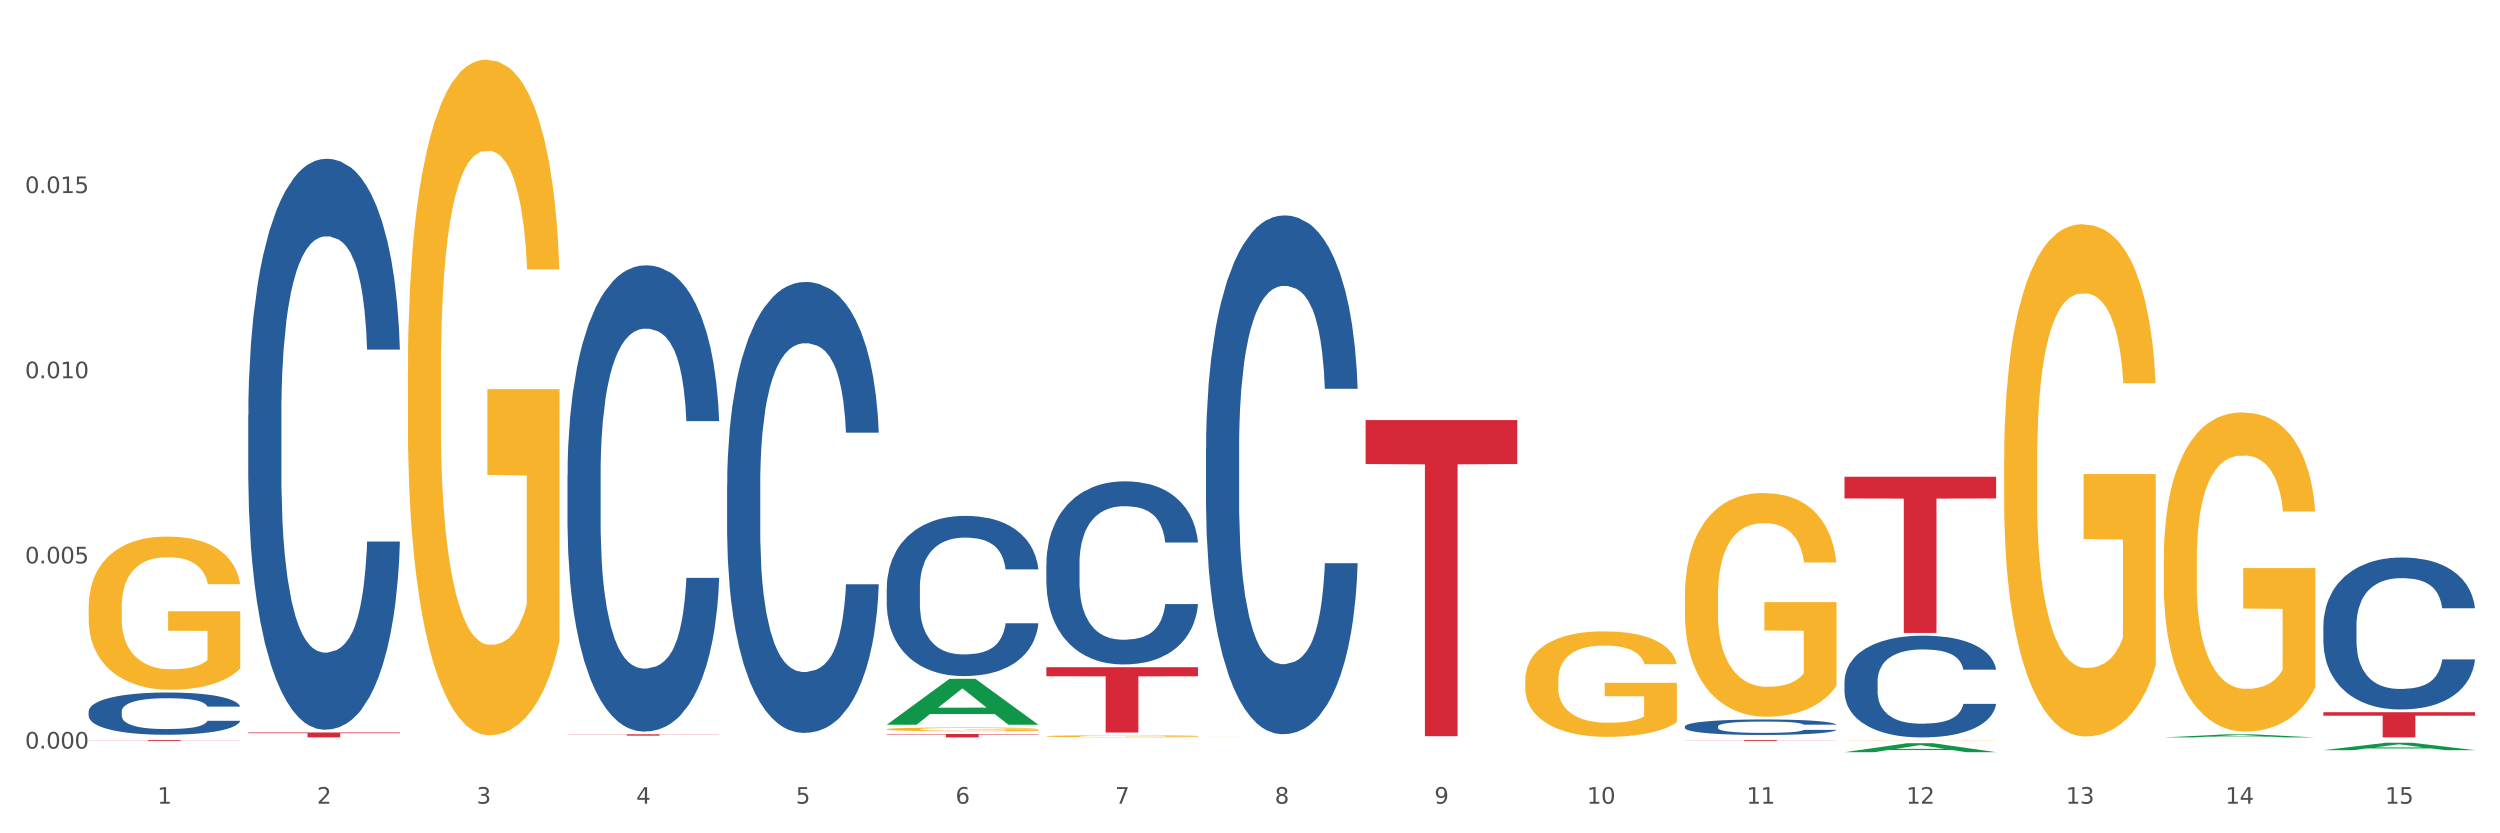 <?xml version="1.0" encoding="utf-8" standalone="no"?>
<!DOCTYPE svg PUBLIC "-//W3C//DTD SVG 1.1//EN"
  "http://www.w3.org/Graphics/SVG/1.1/DTD/svg11.dtd">
<svg xmlns:xlink="http://www.w3.org/1999/xlink" width="1080pt" height="360pt" viewBox="0 0 1080 360" xmlns="http://www.w3.org/2000/svg" version="1.1">
 <rect x="0" y="0" width="1080" height="360" fill="#333333" stroke="none"/>
 <defs>
  <style type="text/css">*{stroke-linejoin: round; stroke-linecap: butt}</style>
 </defs>
 <g id="figure_1">
  <g id="patch_1">
   <path d="M 0 360 
L 1080 360 
L 1080 0 
L 0 0 
z
" style="fill: #ffffff; stroke: #ffffff; stroke-linejoin: miter"/>
  </g>
  <g id="axes_1">
   <g id="matplotlib.axis_1">
    <g id="xtick_1">
     <g id="text_1">
      <!-- 1 -->
      <g style="fill: #4d4d4d" transform="translate(67.984 347.204) scale(0.096 -0.096)">
       <defs>
        <path id="DejaVuSans-31" d="M 794 531 
L 1825 531 
L 1825 4091 
L 703 3866 
L 703 4441 
L 1819 4666 
L 2450 4666 
L 2450 531 
L 3481 531 
L 3481 0 
L 794 0 
L 794 531 
z
" transform="scale(0.016)"/>
       </defs>
       <use xlink:href="#DejaVuSans-31"/>
      </g>
     </g>
    </g>
    <g id="xtick_2">
     <g id="text_2">
      <!-- 2 -->
      <g style="fill: #4d4d4d" transform="translate(136.942 347.204) scale(0.096 -0.096)">
       <defs>
        <path id="DejaVuSans-32" d="M 1228 531 
L 3431 531 
L 3431 0 
L 469 0 
L 469 531 
Q 828 903 1448 1529 
Q 2069 2156 2228 2338 
Q 2531 2678 2651 2914 
Q 2772 3150 2772 3378 
Q 2772 3750 2511 3984 
Q 2250 4219 1831 4219 
Q 1534 4219 1204 4116 
Q 875 4013 500 3803 
L 500 4441 
Q 881 4594 1212 4672 
Q 1544 4750 1819 4750 
Q 2544 4750 2975 4387 
Q 3406 4025 3406 3419 
Q 3406 3131 3298 2873 
Q 3191 2616 2906 2266 
Q 2828 2175 2409 1742 
Q 1991 1309 1228 531 
z
" transform="scale(0.016)"/>
       </defs>
       <use xlink:href="#DejaVuSans-32"/>
      </g>
     </g>
    </g>
    <g id="xtick_3">
     <g id="text_3">
      <!-- 3 -->
      <g style="fill: #4d4d4d" transform="translate(205.899 347.204) scale(0.096 -0.096)">
       <defs>
        <path id="DejaVuSans-33" d="M 2597 2516 
Q 3050 2419 3304 2112 
Q 3559 1806 3559 1356 
Q 3559 666 3084 287 
Q 2609 -91 1734 -91 
Q 1441 -91 1130 -33 
Q 819 25 488 141 
L 488 750 
Q 750 597 1062 519 
Q 1375 441 1716 441 
Q 2309 441 2620 675 
Q 2931 909 2931 1356 
Q 2931 1769 2642 2001 
Q 2353 2234 1838 2234 
L 1294 2234 
L 1294 2753 
L 1863 2753 
Q 2328 2753 2575 2939 
Q 2822 3125 2822 3475 
Q 2822 3834 2567 4026 
Q 2313 4219 1838 4219 
Q 1578 4219 1281 4162 
Q 984 4106 628 3988 
L 628 4550 
Q 988 4650 1302 4700 
Q 1616 4750 1894 4750 
Q 2613 4750 3031 4423 
Q 3450 4097 3450 3541 
Q 3450 3153 3228 2886 
Q 3006 2619 2597 2516 
z
" transform="scale(0.016)"/>
       </defs>
       <use xlink:href="#DejaVuSans-33"/>
      </g>
     </g>
    </g>
    <g id="xtick_4">
     <g id="text_4">
      <!-- 4 -->
      <g style="fill: #4d4d4d" transform="translate(274.857 347.204) scale(0.096 -0.096)">
       <defs>
        <path id="DejaVuSans-34" d="M 2419 4116 
L 825 1625 
L 2419 1625 
L 2419 4116 
z
M 2253 4666 
L 3047 4666 
L 3047 1625 
L 3713 1625 
L 3713 1100 
L 3047 1100 
L 3047 0 
L 2419 0 
L 2419 1100 
L 313 1100 
L 313 1709 
L 2253 4666 
z
" transform="scale(0.016)"/>
       </defs>
       <use xlink:href="#DejaVuSans-34"/>
      </g>
     </g>
    </g>
    <g id="xtick_5">
     <g id="text_5">
      <!-- 5 -->
      <g style="fill: #4d4d4d" transform="translate(343.815 347.204) scale(0.096 -0.096)">
       <defs>
        <path id="DejaVuSans-35" d="M 691 4666 
L 3169 4666 
L 3169 4134 
L 1269 4134 
L 1269 2991 
Q 1406 3038 1543 3061 
Q 1681 3084 1819 3084 
Q 2600 3084 3056 2656 
Q 3513 2228 3513 1497 
Q 3513 744 3044 326 
Q 2575 -91 1722 -91 
Q 1428 -91 1123 -41 
Q 819 9 494 109 
L 494 744 
Q 775 591 1075 516 
Q 1375 441 1709 441 
Q 2250 441 2565 725 
Q 2881 1009 2881 1497 
Q 2881 1984 2565 2268 
Q 2250 2553 1709 2553 
Q 1456 2553 1204 2497 
Q 953 2441 691 2322 
L 691 4666 
z
" transform="scale(0.016)"/>
       </defs>
       <use xlink:href="#DejaVuSans-35"/>
      </g>
     </g>
    </g>
    <g id="xtick_6">
     <g id="text_6">
      <!-- 6 -->
      <g style="fill: #4d4d4d" transform="translate(412.772 347.204) scale(0.096 -0.096)">
       <defs>
        <path id="DejaVuSans-36" d="M 2113 2584 
Q 1688 2584 1439 2293 
Q 1191 2003 1191 1497 
Q 1191 994 1439 701 
Q 1688 409 2113 409 
Q 2538 409 2786 701 
Q 3034 994 3034 1497 
Q 3034 2003 2786 2293 
Q 2538 2584 2113 2584 
z
M 3366 4563 
L 3366 3988 
Q 3128 4100 2886 4159 
Q 2644 4219 2406 4219 
Q 1781 4219 1451 3797 
Q 1122 3375 1075 2522 
Q 1259 2794 1537 2939 
Q 1816 3084 2150 3084 
Q 2853 3084 3261 2657 
Q 3669 2231 3669 1497 
Q 3669 778 3244 343 
Q 2819 -91 2113 -91 
Q 1303 -91 875 529 
Q 447 1150 447 2328 
Q 447 3434 972 4092 
Q 1497 4750 2381 4750 
Q 2619 4750 2861 4703 
Q 3103 4656 3366 4563 
z
" transform="scale(0.016)"/>
       </defs>
       <use xlink:href="#DejaVuSans-36"/>
      </g>
     </g>
    </g>
    <g id="xtick_7">
     <g id="text_7">
      <!-- 7 -->
      <g style="fill: #4d4d4d" transform="translate(481.73 347.204) scale(0.096 -0.096)">
       <defs>
        <path id="DejaVuSans-37" d="M 525 4666 
L 3525 4666 
L 3525 4397 
L 1831 0 
L 1172 0 
L 2766 4134 
L 525 4134 
L 525 4666 
z
" transform="scale(0.016)"/>
       </defs>
       <use xlink:href="#DejaVuSans-37"/>
      </g>
     </g>
    </g>
    <g id="xtick_8">
     <g id="text_8">
      <!-- 8 -->
      <g style="fill: #4d4d4d" transform="translate(550.688 347.204) scale(0.096 -0.096)">
       <defs>
        <path id="DejaVuSans-38" d="M 2034 2216 
Q 1584 2216 1326 1975 
Q 1069 1734 1069 1313 
Q 1069 891 1326 650 
Q 1584 409 2034 409 
Q 2484 409 2743 651 
Q 3003 894 3003 1313 
Q 3003 1734 2745 1975 
Q 2488 2216 2034 2216 
z
M 1403 2484 
Q 997 2584 770 2862 
Q 544 3141 544 3541 
Q 544 4100 942 4425 
Q 1341 4750 2034 4750 
Q 2731 4750 3128 4425 
Q 3525 4100 3525 3541 
Q 3525 3141 3298 2862 
Q 3072 2584 2669 2484 
Q 3125 2378 3379 2068 
Q 3634 1759 3634 1313 
Q 3634 634 3220 271 
Q 2806 -91 2034 -91 
Q 1263 -91 848 271 
Q 434 634 434 1313 
Q 434 1759 690 2068 
Q 947 2378 1403 2484 
z
M 1172 3481 
Q 1172 3119 1398 2916 
Q 1625 2713 2034 2713 
Q 2441 2713 2670 2916 
Q 2900 3119 2900 3481 
Q 2900 3844 2670 4047 
Q 2441 4250 2034 4250 
Q 1625 4250 1398 4047 
Q 1172 3844 1172 3481 
z
" transform="scale(0.016)"/>
       </defs>
       <use xlink:href="#DejaVuSans-38"/>
      </g>
     </g>
    </g>
    <g id="xtick_9">
     <g id="text_9">
      <!-- 9 -->
      <g style="fill: #4d4d4d" transform="translate(619.645 347.204) scale(0.096 -0.096)">
       <defs>
        <path id="DejaVuSans-39" d="M 703 97 
L 703 672 
Q 941 559 1184 500 
Q 1428 441 1663 441 
Q 2288 441 2617 861 
Q 2947 1281 2994 2138 
Q 2813 1869 2534 1725 
Q 2256 1581 1919 1581 
Q 1219 1581 811 2004 
Q 403 2428 403 3163 
Q 403 3881 828 4315 
Q 1253 4750 1959 4750 
Q 2769 4750 3195 4129 
Q 3622 3509 3622 2328 
Q 3622 1225 3098 567 
Q 2575 -91 1691 -91 
Q 1453 -91 1209 -44 
Q 966 3 703 97 
z
M 1959 2075 
Q 2384 2075 2632 2365 
Q 2881 2656 2881 3163 
Q 2881 3666 2632 3958 
Q 2384 4250 1959 4250 
Q 1534 4250 1286 3958 
Q 1038 3666 1038 3163 
Q 1038 2656 1286 2365 
Q 1534 2075 1959 2075 
z
" transform="scale(0.016)"/>
       </defs>
       <use xlink:href="#DejaVuSans-39"/>
      </g>
     </g>
    </g>
    <g id="xtick_10">
     <g id="text_10">
      <!-- 10 -->
      <g style="fill: #4d4d4d" transform="translate(685.549 347.204) scale(0.096 -0.096)">
       <defs>
        <path id="DejaVuSans-30" d="M 2034 4250 
Q 1547 4250 1301 3770 
Q 1056 3291 1056 2328 
Q 1056 1369 1301 889 
Q 1547 409 2034 409 
Q 2525 409 2770 889 
Q 3016 1369 3016 2328 
Q 3016 3291 2770 3770 
Q 2525 4250 2034 4250 
z
M 2034 4750 
Q 2819 4750 3233 4129 
Q 3647 3509 3647 2328 
Q 3647 1150 3233 529 
Q 2819 -91 2034 -91 
Q 1250 -91 836 529 
Q 422 1150 422 2328 
Q 422 3509 836 4129 
Q 1250 4750 2034 4750 
z
" transform="scale(0.016)"/>
       </defs>
       <use xlink:href="#DejaVuSans-31"/>
       <use xlink:href="#DejaVuSans-30" transform="translate(63.623 0)"/>
      </g>
     </g>
    </g>
    <g id="xtick_11">
     <g id="text_11">
      <!-- 11 -->
      <g style="fill: #4d4d4d" transform="translate(754.506 347.204) scale(0.096 -0.096)">
       <use xlink:href="#DejaVuSans-31"/>
       <use xlink:href="#DejaVuSans-31" transform="translate(63.623 0)"/>
      </g>
     </g>
    </g>
    <g id="xtick_12">
     <g id="text_12">
      <!-- 12 -->
      <g style="fill: #4d4d4d" transform="translate(823.464 347.204) scale(0.096 -0.096)">
       <use xlink:href="#DejaVuSans-31"/>
       <use xlink:href="#DejaVuSans-32" transform="translate(63.623 0)"/>
      </g>
     </g>
    </g>
    <g id="xtick_13">
     <g id="text_13">
      <!-- 13 -->
      <g style="fill: #4d4d4d" transform="translate(892.422 347.204) scale(0.096 -0.096)">
       <use xlink:href="#DejaVuSans-31"/>
       <use xlink:href="#DejaVuSans-33" transform="translate(63.623 0)"/>
      </g>
     </g>
    </g>
    <g id="xtick_14">
     <g id="text_14">
      <!-- 14 -->
      <g style="fill: #4d4d4d" transform="translate(961.379 347.204) scale(0.096 -0.096)">
       <use xlink:href="#DejaVuSans-31"/>
       <use xlink:href="#DejaVuSans-34" transform="translate(63.623 0)"/>
      </g>
     </g>
    </g>
    <g id="xtick_15">
     <g id="text_15">
      <!-- 15 -->
      <g style="fill: #4d4d4d" transform="translate(1030.337 347.204) scale(0.096 -0.096)">
       <use xlink:href="#DejaVuSans-31"/>
       <use xlink:href="#DejaVuSans-35" transform="translate(63.623 0)"/>
      </g>
     </g>
    </g>
    <g id="xtick_16"/>
    <g id="xtick_17"/>
    <g id="xtick_18"/>
    <g id="xtick_19"/>
    <g id="xtick_20"/>
    <g id="xtick_21"/>
    <g id="xtick_22"/>
    <g id="xtick_23"/>
    <g id="xtick_24"/>
    <g id="xtick_25"/>
    <g id="xtick_26"/>
    <g id="xtick_27"/>
    <g id="xtick_28"/>
    <g id="xtick_29"/>
   </g>
   <g id="matplotlib.axis_2">
    <g id="ytick_1">
     <g id="text_16">
      <!-- 0.000 -->
      <g style="fill: #4d4d4d" transform="translate(10.8 323.391) scale(0.096 -0.096)">
       <defs>
        <path id="DejaVuSans-2e" d="M 684 794 
L 1344 794 
L 1344 0 
L 684 0 
L 684 794 
z
" transform="scale(0.016)"/>
       </defs>
       <use xlink:href="#DejaVuSans-30"/>
       <use xlink:href="#DejaVuSans-2e" transform="translate(63.623 0)"/>
       <use xlink:href="#DejaVuSans-30" transform="translate(95.41 0)"/>
       <use xlink:href="#DejaVuSans-30" transform="translate(159.033 0)"/>
       <use xlink:href="#DejaVuSans-30" transform="translate(222.656 0)"/>
      </g>
     </g>
    </g>
    <g id="ytick_2">
     <g id="text_17">
      <!-- 0.005 -->
      <g style="fill: #4d4d4d" transform="translate(10.8 243.397) scale(0.096 -0.096)">
       <use xlink:href="#DejaVuSans-30"/>
       <use xlink:href="#DejaVuSans-2e" transform="translate(63.623 0)"/>
       <use xlink:href="#DejaVuSans-30" transform="translate(95.41 0)"/>
       <use xlink:href="#DejaVuSans-30" transform="translate(159.033 0)"/>
       <use xlink:href="#DejaVuSans-35" transform="translate(222.656 0)"/>
      </g>
     </g>
    </g>
    <g id="ytick_3">
     <g id="text_18">
      <!-- 0.010 -->
      <g style="fill: #4d4d4d" transform="translate(10.8 163.404) scale(0.096 -0.096)">
       <use xlink:href="#DejaVuSans-30"/>
       <use xlink:href="#DejaVuSans-2e" transform="translate(63.623 0)"/>
       <use xlink:href="#DejaVuSans-30" transform="translate(95.41 0)"/>
       <use xlink:href="#DejaVuSans-31" transform="translate(159.033 0)"/>
       <use xlink:href="#DejaVuSans-30" transform="translate(222.656 0)"/>
      </g>
     </g>
    </g>
    <g id="ytick_4">
     <g id="text_19">
      <!-- 0.015 -->
      <g style="fill: #4d4d4d" transform="translate(10.8 83.41) scale(0.096 -0.096)">
       <use xlink:href="#DejaVuSans-30"/>
       <use xlink:href="#DejaVuSans-2e" transform="translate(63.623 0)"/>
       <use xlink:href="#DejaVuSans-30" transform="translate(95.41 0)"/>
       <use xlink:href="#DejaVuSans-31" transform="translate(159.033 0)"/>
       <use xlink:href="#DejaVuSans-35" transform="translate(222.656 0)"/>
      </g>
     </g>
    </g>
    <g id="ytick_5"/>
    <g id="ytick_6"/>
    <g id="ytick_7"/>
    <g id="ytick_8"/>
   </g>
   <g id="PolyCollection_1">
    <path d="M 383.071 313.052 
L 383.139 313.033 
L 410.153 293.261 
L 421.364 293.243 
L 448.581 313.089 
L 435.614 313.089 
L 429.739 308.468 
L 401.846 308.468 
L 401.644 308.542 
L 395.971 313.089 
L 383.071 313.089 
L 383.071 313.052 
L 405.358 305.71 
L 426.227 305.691 
L 415.894 297.473 
L 415.759 297.436 
L 415.624 297.492 
L 405.291 305.691 
L 405.358 305.71 
L 383.071 313.052 
z
" clip-path="url(#pcb0897b78e)" style="fill: #109648"/>
    <path d="M 452.029 318.048 
L 452.106 318.047 
L 452.106 318.017 
L 452.261 317.991 
L 453.034 317.928 
L 454.195 317.876 
L 455.045 317.849 
L 455.896 317.826 
L 456.902 317.803 
L 458.139 317.78 
L 460.382 317.746 
L 461.774 317.728 
L 463.476 317.71 
L 466.569 317.683 
L 468.812 317.668 
L 471.133 317.655 
L 474.923 317.64 
L 477.398 317.633 
L 480.027 317.628 
L 483.198 317.625 
L 485.596 317.624 
L 490.855 317.627 
L 495.341 317.634 
L 497.507 317.64 
L 500.291 317.65 
L 501.761 317.657 
L 504.158 317.67 
L 506.633 317.688 
L 508.335 317.703 
L 510.887 317.731 
L 512.821 317.76 
L 514.6 317.795 
L 515.528 317.819 
L 516.224 317.842 
L 516.843 317.868 
L 517.461 317.909 
L 503.54 317.909 
L 502.998 317.88 
L 502.147 317.852 
L 500.91 317.825 
L 499.827 317.808 
L 497.971 317.788 
L 496.269 317.774 
L 494.49 317.764 
L 492.325 317.756 
L 490.623 317.752 
L 488.226 317.748 
L 483.508 317.749 
L 480.337 317.756 
L 478.171 317.764 
L 476.779 317.772 
L 475.541 317.78 
L 474.149 317.792 
L 472.525 317.809 
L 471.365 317.825 
L 470.205 317.845 
L 469.277 317.865 
L 468.426 317.889 
L 467.73 317.914 
L 467.188 317.94 
L 466.724 317.972 
L 466.337 318.025 
L 466.337 318.139 
L 466.492 318.165 
L 466.879 318.2 
L 467.343 318.226 
L 468.116 318.257 
L 468.812 318.277 
L 470.127 318.308 
L 471.597 318.333 
L 472.757 318.349 
L 473.917 318.362 
L 475.928 318.381 
L 478.171 318.396 
L 480.105 318.405 
L 482.734 318.413 
L 484.513 318.417 
L 486.06 318.418 
L 489.85 318.418 
L 492.557 318.416 
L 495.573 318.41 
L 497.894 318.402 
L 499.827 318.393 
L 501.993 318.378 
L 503.385 318.364 
L 503.385 318.189 
L 486.369 318.188 
L 486.369 318.071 
L 517.539 318.071 
L 517.539 318.413 
L 516.224 318.431 
L 514.754 318.447 
L 513.208 318.461 
L 510.887 318.478 
L 508.103 318.495 
L 505.628 318.507 
L 502.998 318.517 
L 499.904 318.526 
L 495.883 318.535 
L 493.408 318.538 
L 490.314 318.54 
L 486.679 318.541 
L 483.508 318.54 
L 480.414 318.535 
L 477.166 318.528 
L 473.994 318.517 
L 471.597 318.506 
L 469.199 318.493 
L 466.647 318.475 
L 464.636 318.458 
L 463.089 318.443 
L 461.387 318.424 
L 459.531 318.399 
L 458.139 318.376 
L 456.902 318.353 
L 455.587 318.323 
L 454.659 318.297 
L 453.731 318.264 
L 453.189 318.24 
L 452.57 318.202 
L 452.106 318.149 
L 452.029 318.048 
z
" clip-path="url(#pcb0897b78e)" style="fill: #f7b32b"/>
    <path d="M 383.071 315.03 
L 383.149 315.028 
L 383.149 314.974 
L 383.303 314.927 
L 384.077 314.814 
L 385.237 314.72 
L 386.088 314.67 
L 386.938 314.629 
L 387.944 314.589 
L 389.181 314.546 
L 391.424 314.484 
L 392.817 314.453 
L 394.518 314.419 
L 397.612 314.371 
L 399.855 314.344 
L 402.175 314.321 
L 405.965 314.294 
L 408.44 314.282 
L 411.07 314.273 
L 414.241 314.267 
L 416.638 314.265 
L 421.898 314.27 
L 426.384 314.283 
L 428.549 314.294 
L 431.334 314.312 
L 432.803 314.324 
L 435.201 314.348 
L 437.676 314.38 
L 439.377 314.407 
L 441.93 314.459 
L 443.863 314.51 
L 445.642 314.573 
L 446.57 314.617 
L 447.266 314.658 
L 447.885 314.705 
L 448.504 314.779 
L 434.582 314.779 
L 434.041 314.726 
L 433.19 314.676 
L 431.952 314.628 
L 430.869 314.598 
L 429.013 314.56 
L 427.312 314.536 
L 425.533 314.518 
L 423.367 314.502 
L 421.666 314.495 
L 419.268 314.489 
L 414.55 314.49 
L 411.379 314.502 
L 409.213 314.518 
L 407.821 314.531 
L 406.584 314.546 
L 405.191 314.567 
L 403.567 314.599 
L 402.407 314.628 
L 401.247 314.664 
L 400.319 314.7 
L 399.468 314.743 
L 398.772 314.788 
L 398.231 314.835 
L 397.767 314.892 
L 397.38 314.987 
L 397.38 315.194 
L 397.534 315.241 
L 397.921 315.303 
L 398.385 315.35 
L 399.159 315.406 
L 399.855 315.444 
L 401.17 315.498 
L 402.639 315.543 
L 403.799 315.572 
L 404.959 315.596 
L 406.97 315.63 
L 409.213 315.657 
L 411.147 315.673 
L 413.777 315.688 
L 415.555 315.694 
L 417.102 315.697 
L 420.892 315.697 
L 423.599 315.693 
L 426.616 315.682 
L 428.936 315.669 
L 430.869 315.652 
L 433.035 315.625 
L 434.427 315.599 
L 434.427 315.284 
L 417.412 315.282 
L 417.412 315.072 
L 448.581 315.072 
L 448.581 315.688 
L 447.266 315.72 
L 445.797 315.749 
L 444.25 315.775 
L 441.93 315.806 
L 439.145 315.836 
L 436.67 315.858 
L 434.041 315.876 
L 430.947 315.892 
L 426.925 315.907 
L 424.45 315.914 
L 421.356 315.918 
L 417.721 315.92 
L 414.55 315.917 
L 411.456 315.909 
L 408.208 315.895 
L 405.037 315.876 
L 402.639 315.856 
L 400.242 315.832 
L 397.689 315.8 
L 395.678 315.77 
L 394.131 315.743 
L 392.43 315.708 
L 390.574 315.663 
L 389.181 315.622 
L 387.944 315.58 
L 386.629 315.525 
L 385.701 315.478 
L 384.773 315.42 
L 384.231 315.376 
L 383.613 315.308 
L 383.149 315.213 
L 383.071 315.03 
z
" clip-path="url(#pcb0897b78e)" style="fill: #f7b32b"/>
    <path d="M 176.198 160.64 
L 176.276 160.374 
L 176.276 150.777 
L 176.43 142.514 
L 177.204 122.522 
L 178.364 105.995 
L 179.215 97.198 
L 180.065 90.001 
L 181.071 82.804 
L 182.308 75.34 
L 184.551 64.411 
L 185.944 58.813 
L 187.645 52.949 
L 190.739 44.419 
L 192.982 39.621 
L 195.302 35.622 
L 199.092 30.824 
L 201.567 28.692 
L 204.197 27.092 
L 207.368 26.026 
L 209.765 25.759 
L 215.025 26.559 
L 219.511 28.958 
L 221.676 30.824 
L 224.461 34.023 
L 225.93 36.155 
L 228.328 40.42 
L 230.803 46.018 
L 232.504 50.816 
L 235.057 59.88 
L 236.99 68.943 
L 238.769 80.138 
L 239.697 87.869 
L 240.393 95.066 
L 241.012 103.329 
L 241.631 116.391 
L 227.709 116.391 
L 227.168 107.061 
L 226.317 98.265 
L 225.079 89.735 
L 223.996 84.403 
L 222.14 77.739 
L 220.439 73.474 
L 218.66 70.276 
L 216.494 67.61 
L 214.793 66.277 
L 212.395 65.211 
L 207.677 65.477 
L 204.506 67.61 
L 202.34 70.276 
L 200.948 72.675 
L 199.711 75.34 
L 198.319 79.072 
L 196.694 84.67 
L 195.534 89.735 
L 194.374 96.132 
L 193.446 102.53 
L 192.595 109.993 
L 191.899 117.99 
L 191.358 126.254 
L 190.894 136.383 
L 190.507 153.177 
L 190.507 189.696 
L 190.662 197.959 
L 191.048 208.888 
L 191.512 217.152 
L 192.286 227.014 
L 192.982 233.679 
L 194.297 243.275 
L 195.766 251.272 
L 196.926 256.336 
L 198.086 260.601 
L 200.097 266.466 
L 202.34 271.264 
L 204.274 274.196 
L 206.904 276.862 
L 208.683 277.928 
L 210.229 278.461 
L 214.019 278.461 
L 216.726 277.661 
L 219.743 275.795 
L 222.063 273.396 
L 223.996 270.464 
L 226.162 265.666 
L 227.554 261.135 
L 227.554 205.423 
L 210.539 205.156 
L 210.539 168.104 
L 241.708 168.104 
L 241.708 276.862 
L 240.393 282.46 
L 238.924 287.524 
L 237.377 292.056 
L 235.057 297.654 
L 232.272 302.985 
L 229.797 306.717 
L 227.168 309.916 
L 224.074 312.848 
L 220.052 315.513 
L 217.577 316.58 
L 214.483 317.379 
L 210.848 317.646 
L 207.677 317.113 
L 204.583 315.78 
L 201.335 313.381 
L 198.164 309.916 
L 195.766 306.45 
L 193.369 302.185 
L 190.816 296.587 
L 188.805 291.256 
L 187.258 286.458 
L 185.557 280.327 
L 183.701 272.33 
L 182.308 265.133 
L 181.071 257.669 
L 179.756 248.073 
L 178.828 239.81 
L 177.9 229.414 
L 177.358 221.683 
L 176.74 209.688 
L 176.276 192.894 
L 176.198 160.64 
z
" clip-path="url(#pcb0897b78e)" style="fill: #f7b32b"/>
    <path d="M 452.029 243.479 
L 452.106 243.407 
L 452.106 241.384 
L 452.339 238.638 
L 453.19 233.58 
L 454.275 229.751 
L 456.133 225.271 
L 457.14 223.393 
L 458.456 221.297 
L 461.166 217.902 
L 464.264 215.011 
L 466.432 213.422 
L 468.058 212.41 
L 471.697 210.604 
L 473.788 209.809 
L 475.956 209.159 
L 477.815 208.725 
L 480.912 208.22 
L 483.39 208.003 
L 486.255 207.931 
L 488.656 208.003 
L 491.83 208.292 
L 496.476 209.159 
L 498.257 209.665 
L 500.658 210.532 
L 503.136 211.688 
L 505.149 212.844 
L 507.472 214.506 
L 509.873 216.673 
L 512.196 219.419 
L 513.822 221.948 
L 515.138 224.621 
L 516.3 227.872 
L 517.152 231.413 
L 517.539 234.375 
L 503.368 234.375 
L 502.981 231.702 
L 502.207 228.812 
L 501.432 226.861 
L 500.581 225.271 
L 499.264 223.465 
L 498.103 222.309 
L 496.167 220.936 
L 494.386 220.069 
L 492.914 219.563 
L 491.133 219.13 
L 487.339 218.696 
L 484.629 218.696 
L 482.925 218.841 
L 480.835 219.202 
L 479.054 219.708 
L 476.963 220.575 
L 475.337 221.514 
L 473.711 222.743 
L 472.781 223.61 
L 471.388 225.199 
L 470.458 226.5 
L 469.219 228.739 
L 468.523 230.329 
L 467.284 234.447 
L 466.742 237.482 
L 466.509 239.577 
L 466.354 241.89 
L 466.354 253.161 
L 466.819 258.219 
L 467.206 260.386 
L 467.826 262.843 
L 468.987 266.022 
L 470.691 269.129 
L 472.472 271.369 
L 473.943 272.741 
L 475.337 273.753 
L 476.731 274.548 
L 478.434 275.27 
L 479.828 275.704 
L 481.919 276.137 
L 484.397 276.354 
L 486.333 276.354 
L 490.282 275.993 
L 492.063 275.632 
L 493.766 275.126 
L 495.625 274.331 
L 497.096 273.464 
L 497.948 272.814 
L 499.342 271.441 
L 500.426 269.996 
L 501.355 268.334 
L 501.974 266.889 
L 502.671 264.721 
L 503.213 262.265 
L 503.368 260.964 
L 517.539 260.964 
L 517.229 263.565 
L 516.687 266.094 
L 515.603 269.49 
L 514.751 271.441 
L 513.435 273.825 
L 512.041 275.848 
L 510.105 278.088 
L 508.324 279.75 
L 506.466 281.195 
L 504.452 282.496 
L 500.813 284.302 
L 499.496 284.808 
L 496.709 285.675 
L 494.541 286.181 
L 491.366 286.686 
L 488.114 286.975 
L 484.706 287.048 
L 481.686 286.903 
L 478.357 286.47 
L 476.266 286.036 
L 473.943 285.386 
L 471.233 284.374 
L 468.677 283.146 
L 466.277 281.701 
L 464.031 280.039 
L 461.941 278.16 
L 459.23 275.054 
L 457.217 272.019 
L 455.746 269.201 
L 454.739 266.817 
L 453.733 263.782 
L 453.19 261.687 
L 452.339 256.629 
L 452.029 251.933 
L 452.029 243.479 
z
" clip-path="url(#pcb0897b78e)" style="fill: #255c99"/>
    <path d="M 520.987 193.76 
L 521.064 193.555 
L 521.064 187.824 
L 521.296 180.046 
L 522.148 165.717 
L 523.232 154.869 
L 525.091 142.178 
L 526.097 136.856 
L 527.414 130.92 
L 530.124 121.299 
L 533.221 113.111 
L 535.389 108.608 
L 537.016 105.742 
L 540.655 100.625 
L 542.746 98.373 
L 544.914 96.531 
L 546.772 95.303 
L 549.87 93.87 
L 552.348 93.256 
L 555.213 93.051 
L 557.613 93.256 
L 560.788 94.075 
L 565.434 96.531 
L 567.215 97.964 
L 569.616 100.42 
L 572.094 103.695 
L 574.107 106.97 
L 576.43 111.678 
L 578.83 117.819 
L 581.153 125.598 
L 582.78 132.762 
L 584.096 140.335 
L 585.257 149.547 
L 586.109 159.576 
L 586.496 167.969 
L 572.326 167.969 
L 571.939 160.395 
L 571.164 152.208 
L 570.39 146.681 
L 569.538 142.178 
L 568.222 137.06 
L 567.06 133.785 
L 565.124 129.896 
L 563.343 127.44 
L 561.872 126.007 
L 560.091 124.779 
L 556.297 123.551 
L 553.587 123.551 
L 551.883 123.96 
L 549.792 124.983 
L 548.011 126.416 
L 545.921 128.873 
L 544.294 131.534 
L 542.668 135.013 
L 541.739 137.47 
L 540.345 141.973 
L 539.416 145.657 
L 538.177 152.003 
L 537.48 156.506 
L 536.241 168.174 
L 535.699 176.771 
L 535.467 182.707 
L 535.312 189.257 
L 535.312 221.189 
L 535.777 235.517 
L 536.164 241.658 
L 536.783 248.618 
L 537.945 257.624 
L 539.648 266.426 
L 541.429 272.772 
L 542.901 276.661 
L 544.294 279.526 
L 545.688 281.778 
L 547.392 283.825 
L 548.786 285.053 
L 550.876 286.281 
L 553.354 286.895 
L 555.29 286.895 
L 559.239 285.872 
L 561.02 284.848 
L 562.724 283.416 
L 564.582 281.164 
L 566.054 278.708 
L 566.905 276.865 
L 568.299 272.976 
L 569.383 268.882 
L 570.313 264.174 
L 570.932 260.081 
L 571.629 253.94 
L 572.171 246.98 
L 572.326 243.296 
L 586.496 243.296 
L 586.187 250.665 
L 585.645 257.829 
L 584.561 267.45 
L 583.709 272.976 
L 582.392 279.731 
L 580.999 285.462 
L 579.063 291.808 
L 577.282 296.516 
L 575.423 300.61 
L 573.41 304.294 
L 569.77 309.412 
L 568.454 310.844 
L 565.666 313.301 
L 563.498 314.734 
L 560.323 316.166 
L 557.071 316.985 
L 553.664 317.19 
L 550.644 316.78 
L 547.314 315.552 
L 545.224 314.324 
L 542.901 312.482 
L 540.19 309.616 
L 537.635 306.136 
L 535.235 302.043 
L 532.989 297.335 
L 530.898 292.013 
L 528.188 283.211 
L 526.175 274.614 
L 524.703 266.631 
L 523.697 259.876 
L 522.69 251.279 
L 522.148 245.343 
L 521.296 231.014 
L 520.987 217.709 
L 520.987 193.76 
z
" clip-path="url(#pcb0897b78e)" style="fill: #255c99"/>
    <path d="M 727.86 313.818 
L 727.937 313.812 
L 727.937 313.641 
L 728.169 313.409 
L 729.021 312.981 
L 730.105 312.657 
L 731.964 312.278 
L 732.97 312.119 
L 734.287 311.941 
L 736.997 311.654 
L 740.094 311.409 
L 742.262 311.275 
L 743.889 311.189 
L 747.528 311.036 
L 749.619 310.969 
L 751.787 310.914 
L 753.645 310.877 
L 756.743 310.835 
L 759.221 310.816 
L 762.086 310.81 
L 764.486 310.816 
L 767.661 310.841 
L 772.307 310.914 
L 774.088 310.957 
L 776.489 311.03 
L 778.967 311.128 
L 780.98 311.226 
L 783.303 311.367 
L 785.703 311.55 
L 788.026 311.782 
L 789.652 311.996 
L 790.969 312.222 
L 792.13 312.498 
L 792.982 312.797 
L 793.369 313.048 
L 779.199 313.048 
L 778.812 312.822 
L 778.037 312.577 
L 777.263 312.412 
L 776.411 312.278 
L 775.095 312.125 
L 773.933 312.027 
L 771.997 311.911 
L 770.216 311.837 
L 768.745 311.795 
L 766.964 311.758 
L 763.17 311.721 
L 760.46 311.721 
L 758.756 311.733 
L 756.665 311.764 
L 754.884 311.807 
L 752.794 311.88 
L 751.167 311.96 
L 749.541 312.064 
L 748.612 312.137 
L 747.218 312.271 
L 746.289 312.381 
L 745.05 312.571 
L 744.353 312.705 
L 743.114 313.054 
L 742.572 313.311 
L 742.34 313.488 
L 742.185 313.684 
L 742.185 314.637 
L 742.65 315.065 
L 743.037 315.249 
L 743.656 315.457 
L 744.818 315.726 
L 746.521 315.989 
L 748.302 316.178 
L 749.774 316.294 
L 751.167 316.38 
L 752.561 316.447 
L 754.265 316.508 
L 755.659 316.545 
L 757.749 316.582 
L 760.227 316.6 
L 762.163 316.6 
L 766.112 316.569 
L 767.893 316.539 
L 769.597 316.496 
L 771.455 316.429 
L 772.927 316.355 
L 773.778 316.3 
L 775.172 316.184 
L 776.256 316.062 
L 777.186 315.921 
L 777.805 315.799 
L 778.502 315.616 
L 779.044 315.408 
L 779.199 315.298 
L 793.369 315.298 
L 793.06 315.518 
L 792.518 315.732 
L 791.433 316.019 
L 790.582 316.184 
L 789.265 316.386 
L 787.871 316.557 
L 785.936 316.747 
L 784.155 316.887 
L 782.296 317.01 
L 780.283 317.12 
L 776.643 317.272 
L 775.327 317.315 
L 772.539 317.389 
L 770.371 317.431 
L 767.196 317.474 
L 763.944 317.499 
L 760.537 317.505 
L 757.517 317.493 
L 754.187 317.456 
L 752.097 317.419 
L 749.774 317.364 
L 747.063 317.279 
L 744.508 317.175 
L 742.108 317.052 
L 739.862 316.912 
L 737.771 316.753 
L 735.061 316.49 
L 733.048 316.233 
L 731.576 315.995 
L 730.57 315.793 
L 729.563 315.536 
L 729.021 315.359 
L 728.169 314.931 
L 727.86 314.533 
L 727.86 313.818 
z
" clip-path="url(#pcb0897b78e)" style="fill: #255c99"/>
    <path d="M 796.817 294.353 
L 796.895 294.313 
L 796.895 293.189 
L 797.127 291.663 
L 797.979 288.852 
L 799.063 286.724 
L 800.921 284.234 
L 801.928 283.19 
L 803.244 282.026 
L 805.955 280.138 
L 809.052 278.532 
L 811.22 277.649 
L 812.846 277.086 
L 816.486 276.082 
L 818.576 275.641 
L 820.745 275.279 
L 822.603 275.038 
L 825.7 274.757 
L 828.178 274.637 
L 831.043 274.597 
L 833.444 274.637 
L 836.619 274.797 
L 841.265 275.279 
L 843.046 275.56 
L 845.446 276.042 
L 847.924 276.685 
L 849.937 277.327 
L 852.261 278.251 
L 854.661 279.456 
L 856.984 280.981 
L 858.61 282.387 
L 859.927 283.873 
L 861.088 285.68 
L 861.94 287.647 
L 862.327 289.294 
L 848.156 289.294 
L 847.769 287.808 
L 846.995 286.202 
L 846.221 285.118 
L 845.369 284.234 
L 844.052 283.23 
L 842.891 282.588 
L 840.955 281.825 
L 839.174 281.343 
L 837.703 281.062 
L 835.922 280.821 
L 832.127 280.58 
L 829.417 280.58 
L 827.714 280.66 
L 825.623 280.861 
L 823.842 281.142 
L 821.751 281.624 
L 820.125 282.146 
L 818.499 282.829 
L 817.57 283.311 
L 816.176 284.194 
L 815.247 284.917 
L 814.008 286.162 
L 813.311 287.045 
L 812.072 289.334 
L 811.53 291.02 
L 811.298 292.185 
L 811.143 293.47 
L 811.143 299.734 
L 811.607 302.545 
L 811.994 303.75 
L 812.614 305.115 
L 813.775 306.882 
L 815.479 308.609 
L 817.26 309.854 
L 818.731 310.617 
L 820.125 311.179 
L 821.519 311.62 
L 823.222 312.022 
L 824.616 312.263 
L 826.707 312.504 
L 829.185 312.624 
L 831.121 312.624 
L 835.07 312.424 
L 836.851 312.223 
L 838.555 311.942 
L 840.413 311.5 
L 841.884 311.018 
L 842.736 310.657 
L 844.13 309.894 
L 845.214 309.091 
L 846.143 308.167 
L 846.763 307.364 
L 847.46 306.159 
L 848.002 304.794 
L 848.156 304.071 
L 862.327 304.071 
L 862.017 305.517 
L 861.475 306.922 
L 860.391 308.81 
L 859.539 309.894 
L 858.223 311.219 
L 856.829 312.343 
L 854.893 313.588 
L 853.112 314.512 
L 851.254 315.315 
L 849.241 316.038 
L 845.601 317.042 
L 844.285 317.323 
L 841.497 317.805 
L 839.329 318.086 
L 836.154 318.367 
L 832.902 318.527 
L 829.495 318.567 
L 826.475 318.487 
L 823.145 318.246 
L 821.054 318.005 
L 818.731 317.644 
L 816.021 317.082 
L 813.466 316.399 
L 811.065 315.596 
L 808.82 314.672 
L 806.729 313.628 
L 804.019 311.902 
L 802.005 310.215 
L 800.534 308.649 
L 799.527 307.324 
L 798.521 305.637 
L 797.979 304.473 
L 797.127 301.662 
L 796.817 299.052 
L 796.817 294.353 
z
" clip-path="url(#pcb0897b78e)" style="fill: #255c99"/>
    <path d="M 1003.69 270.339 
L 1003.768 270.279 
L 1003.768 268.601 
L 1004 266.322 
L 1004.852 262.125 
L 1005.936 258.947 
L 1007.794 255.23 
L 1008.801 253.671 
L 1010.117 251.932 
L 1012.828 249.114 
L 1015.925 246.716 
L 1018.093 245.397 
L 1019.719 244.557 
L 1023.359 243.058 
L 1025.449 242.399 
L 1027.618 241.859 
L 1029.476 241.499 
L 1032.573 241.08 
L 1035.051 240.9 
L 1037.916 240.84 
L 1040.317 240.9 
L 1043.492 241.14 
L 1048.138 241.859 
L 1049.919 242.279 
L 1052.319 242.998 
L 1054.797 243.958 
L 1056.81 244.917 
L 1059.133 246.296 
L 1061.534 248.095 
L 1063.857 250.373 
L 1065.483 252.472 
L 1066.8 254.69 
L 1067.961 257.388 
L 1068.813 260.326 
L 1069.2 262.785 
L 1055.029 262.785 
L 1054.642 260.566 
L 1053.868 258.168 
L 1053.094 256.549 
L 1052.242 255.23 
L 1050.925 253.731 
L 1049.764 252.772 
L 1047.828 251.632 
L 1046.047 250.913 
L 1044.576 250.493 
L 1042.795 250.133 
L 1039 249.774 
L 1036.29 249.774 
L 1034.587 249.893 
L 1032.496 250.193 
L 1030.715 250.613 
L 1028.624 251.333 
L 1026.998 252.112 
L 1025.372 253.131 
L 1024.443 253.851 
L 1023.049 255.17 
L 1022.12 256.249 
L 1020.881 258.108 
L 1020.184 259.427 
L 1018.945 262.845 
L 1018.403 265.363 
L 1018.171 267.102 
L 1018.016 269.02 
L 1018.016 278.374 
L 1018.48 282.571 
L 1018.867 284.37 
L 1019.487 286.408 
L 1020.648 289.047 
L 1022.352 291.625 
L 1024.133 293.484 
L 1025.604 294.623 
L 1026.998 295.462 
L 1028.392 296.122 
L 1030.095 296.721 
L 1031.489 297.081 
L 1033.58 297.441 
L 1036.058 297.621 
L 1037.994 297.621 
L 1041.943 297.321 
L 1043.724 297.021 
L 1045.428 296.601 
L 1047.286 295.942 
L 1048.757 295.222 
L 1049.609 294.683 
L 1051.003 293.544 
L 1052.087 292.344 
L 1053.016 290.965 
L 1053.636 289.766 
L 1054.333 287.967 
L 1054.875 285.929 
L 1055.029 284.849 
L 1069.2 284.849 
L 1068.89 287.008 
L 1068.348 289.107 
L 1067.264 291.925 
L 1066.412 293.544 
L 1065.096 295.522 
L 1063.702 297.201 
L 1061.766 299.06 
L 1059.985 300.439 
L 1058.127 301.638 
L 1056.114 302.717 
L 1052.474 304.216 
L 1051.158 304.636 
L 1048.37 305.355 
L 1046.202 305.775 
L 1043.027 306.195 
L 1039.775 306.435 
L 1036.368 306.495 
L 1033.348 306.375 
L 1030.018 306.015 
L 1027.927 305.655 
L 1025.604 305.116 
L 1022.894 304.276 
L 1020.339 303.257 
L 1017.938 302.058 
L 1015.693 300.679 
L 1013.602 299.12 
L 1010.892 296.541 
L 1008.878 294.023 
L 1007.407 291.685 
L 1006.4 289.706 
L 1005.394 287.188 
L 1004.852 285.449 
L 1004 281.252 
L 1003.69 277.355 
L 1003.69 270.339 
z
" clip-path="url(#pcb0897b78e)" style="fill: #255c99"/>
    <path d="M 727.86 257.648 
L 727.937 257.56 
L 727.937 254.383 
L 728.092 251.647 
L 728.865 245.027 
L 730.025 239.555 
L 730.876 236.642 
L 731.727 234.259 
L 732.732 231.876 
L 733.97 229.405 
L 736.213 225.786 
L 737.605 223.933 
L 739.306 221.991 
L 742.4 219.167 
L 744.643 217.578 
L 746.963 216.254 
L 750.753 214.665 
L 753.228 213.959 
L 755.858 213.43 
L 759.029 213.077 
L 761.427 212.988 
L 766.686 213.253 
L 771.172 214.047 
L 773.337 214.665 
L 776.122 215.724 
L 777.591 216.43 
L 779.989 217.843 
L 782.464 219.696 
L 784.166 221.285 
L 786.718 224.286 
L 788.651 227.287 
L 790.43 230.994 
L 791.358 233.553 
L 792.055 235.936 
L 792.673 238.672 
L 793.292 242.997 
L 779.37 242.997 
L 778.829 239.908 
L 777.978 236.995 
L 776.741 234.171 
L 775.658 232.406 
L 773.802 230.199 
L 772.1 228.787 
L 770.321 227.728 
L 768.155 226.845 
L 766.454 226.404 
L 764.056 226.051 
L 759.338 226.139 
L 756.167 226.845 
L 754.002 227.728 
L 752.609 228.522 
L 751.372 229.405 
L 749.98 230.641 
L 748.356 232.494 
L 747.195 234.171 
L 746.035 236.289 
L 745.107 238.408 
L 744.256 240.879 
L 743.56 243.527 
L 743.019 246.263 
L 742.555 249.617 
L 742.168 255.177 
L 742.168 267.269 
L 742.323 270.005 
L 742.71 273.624 
L 743.174 276.36 
L 743.947 279.625 
L 744.643 281.832 
L 745.958 285.009 
L 747.427 287.657 
L 748.588 289.334 
L 749.748 290.746 
L 751.759 292.688 
L 754.002 294.277 
L 755.935 295.248 
L 758.565 296.13 
L 760.344 296.483 
L 761.891 296.66 
L 765.68 296.66 
L 768.387 296.395 
L 771.404 295.777 
L 773.724 294.983 
L 775.658 294.012 
L 777.823 292.423 
L 779.216 290.923 
L 779.216 272.476 
L 762.2 272.388 
L 762.2 260.12 
L 793.369 260.12 
L 793.369 296.13 
L 792.055 297.984 
L 790.585 299.661 
L 789.038 301.161 
L 786.718 303.015 
L 783.933 304.78 
L 781.458 306.016 
L 778.829 307.075 
L 775.735 308.046 
L 771.713 308.928 
L 769.238 309.281 
L 766.145 309.546 
L 762.509 309.634 
L 759.338 309.458 
L 756.245 309.016 
L 752.996 308.222 
L 749.825 307.075 
L 747.427 305.927 
L 745.03 304.515 
L 742.477 302.662 
L 740.467 300.896 
L 738.92 299.308 
L 737.218 297.278 
L 735.362 294.63 
L 733.97 292.247 
L 732.732 289.776 
L 731.417 286.598 
L 730.489 283.862 
L 729.561 280.42 
L 729.02 277.86 
L 728.401 273.889 
L 727.937 268.328 
L 727.86 257.648 
z
" clip-path="url(#pcb0897b78e)" style="fill: #f7b32b"/>
    <path d="M 796.817 319.807 
L 796.895 319.807 
L 796.895 319.803 
L 797.049 319.799 
L 797.823 319.789 
L 798.983 319.782 
L 799.834 319.777 
L 800.684 319.774 
L 801.69 319.77 
L 802.927 319.767 
L 805.17 319.762 
L 806.563 319.759 
L 808.264 319.756 
L 811.358 319.752 
L 813.601 319.75 
L 815.921 319.748 
L 819.711 319.746 
L 822.186 319.745 
L 824.816 319.744 
L 827.987 319.744 
L 830.384 319.743 
L 835.644 319.744 
L 840.129 319.745 
L 842.295 319.746 
L 845.079 319.747 
L 846.549 319.748 
L 848.947 319.75 
L 851.422 319.753 
L 853.123 319.755 
L 855.676 319.76 
L 857.609 319.764 
L 859.388 319.769 
L 860.316 319.773 
L 861.012 319.776 
L 861.631 319.78 
L 862.25 319.786 
L 848.328 319.786 
L 847.786 319.782 
L 846.936 319.778 
L 845.698 319.774 
L 844.615 319.771 
L 842.759 319.768 
L 841.058 319.766 
L 839.279 319.765 
L 837.113 319.763 
L 835.412 319.763 
L 833.014 319.762 
L 828.296 319.762 
L 825.125 319.763 
L 822.959 319.765 
L 821.567 319.766 
L 820.33 319.767 
L 818.937 319.769 
L 817.313 319.771 
L 816.153 319.774 
L 814.993 319.777 
L 814.065 319.78 
L 813.214 319.783 
L 812.518 319.787 
L 811.977 319.791 
L 811.512 319.796 
L 811.126 319.804 
L 811.126 319.821 
L 811.28 319.825 
L 811.667 319.83 
L 812.131 319.834 
L 812.905 319.839 
L 813.601 319.842 
L 814.916 319.847 
L 816.385 319.85 
L 817.545 319.853 
L 818.705 319.855 
L 820.716 319.858 
L 822.959 319.86 
L 824.893 319.861 
L 827.523 319.863 
L 829.301 319.863 
L 830.848 319.863 
L 834.638 319.863 
L 837.345 319.863 
L 840.362 319.862 
L 842.682 319.861 
L 844.615 319.86 
L 846.781 319.857 
L 848.173 319.855 
L 848.173 319.829 
L 831.158 319.829 
L 831.158 319.811 
L 862.327 319.811 
L 862.327 319.863 
L 861.012 319.865 
L 859.543 319.868 
L 857.996 319.87 
L 855.676 319.873 
L 852.891 319.875 
L 850.416 319.877 
L 847.786 319.878 
L 844.693 319.88 
L 840.671 319.881 
L 838.196 319.881 
L 835.102 319.882 
L 831.467 319.882 
L 828.296 319.882 
L 825.202 319.881 
L 821.954 319.88 
L 818.783 319.878 
L 816.385 319.877 
L 813.987 319.875 
L 811.435 319.872 
L 809.424 319.869 
L 807.877 319.867 
L 806.176 319.864 
L 804.32 319.86 
L 802.927 319.857 
L 801.69 319.854 
L 800.375 319.849 
L 799.447 319.845 
L 798.519 319.84 
L 797.977 319.836 
L 797.359 319.831 
L 796.895 319.823 
L 796.817 319.807 
z
" clip-path="url(#pcb0897b78e)" style="fill: #f7b32b"/>
    <path d="M 1003.69 307.671 
L 1069.2 307.671 
L 1069.2 309.185 
L 1043.431 309.195 
L 1043.431 318.567 
L 1029.304 318.567 
L 1029.304 309.195 
L 1003.69 309.185 
L 1003.69 307.681 
L 1003.69 307.671 
z
" clip-path="url(#pcb0897b78e)" style="fill: #d62839"/>
    <path d="M 796.817 205.955 
L 862.327 205.955 
L 862.327 215.331 
L 836.558 215.394 
L 836.558 273.421 
L 822.431 273.421 
L 822.431 215.394 
L 796.817 215.331 
L 796.817 206.019 
L 796.817 205.955 
z
" clip-path="url(#pcb0897b78e)" style="fill: #d62839"/>
    <path d="M 727.86 319.743 
L 793.369 319.743 
L 793.369 319.797 
L 767.6 319.797 
L 767.6 320.126 
L 753.474 320.126 
L 753.474 319.797 
L 727.86 319.797 
L 727.86 319.744 
L 727.86 319.743 
z
" clip-path="url(#pcb0897b78e)" style="fill: #d62839"/>
    <path d="M 589.944 181.481 
L 655.454 181.481 
L 655.454 200.46 
L 629.685 200.588 
L 629.685 318.049 
L 615.558 318.049 
L 615.558 200.588 
L 589.944 200.46 
L 589.944 181.609 
L 589.944 181.481 
z
" clip-path="url(#pcb0897b78e)" style="fill: #d62839"/>
    <path d="M 520.987 318.371 
L 521.064 318.371 
L 521.064 318.371 
L 521.219 318.37 
L 521.992 318.369 
L 523.152 318.369 
L 524.003 318.369 
L 524.854 318.368 
L 525.859 318.368 
L 527.097 318.368 
L 529.34 318.367 
L 530.732 318.367 
L 532.433 318.367 
L 535.527 318.366 
L 537.77 318.366 
L 540.09 318.366 
L 543.88 318.366 
L 546.355 318.366 
L 548.985 318.366 
L 552.156 318.366 
L 554.554 318.366 
L 559.813 318.366 
L 564.299 318.366 
L 566.464 318.366 
L 569.249 318.366 
L 570.718 318.366 
L 573.116 318.366 
L 575.591 318.367 
L 577.293 318.367 
L 579.845 318.367 
L 581.778 318.367 
L 583.557 318.368 
L 584.485 318.368 
L 585.182 318.368 
L 585.8 318.369 
L 586.419 318.369 
L 572.497 318.369 
L 571.956 318.369 
L 571.105 318.369 
L 569.868 318.368 
L 568.785 318.368 
L 566.929 318.368 
L 565.227 318.368 
L 563.448 318.367 
L 561.282 318.367 
L 559.581 318.367 
L 557.183 318.367 
L 552.465 318.367 
L 549.294 318.367 
L 547.129 318.367 
L 545.736 318.368 
L 544.499 318.368 
L 543.107 318.368 
L 541.483 318.368 
L 540.322 318.368 
L 539.162 318.368 
L 538.234 318.369 
L 537.383 318.369 
L 536.687 318.369 
L 536.146 318.37 
L 535.682 318.37 
L 535.295 318.371 
L 535.295 318.372 
L 535.45 318.372 
L 535.837 318.373 
L 536.301 318.373 
L 537.074 318.373 
L 537.77 318.374 
L 539.085 318.374 
L 540.554 318.374 
L 541.715 318.375 
L 542.875 318.375 
L 544.886 318.375 
L 547.129 318.375 
L 549.062 318.375 
L 551.692 318.375 
L 553.471 318.375 
L 555.018 318.375 
L 558.807 318.375 
L 561.515 318.375 
L 564.531 318.375 
L 566.851 318.375 
L 568.785 318.375 
L 570.95 318.375 
L 572.343 318.375 
L 572.343 318.373 
L 555.327 318.373 
L 555.327 318.371 
L 586.496 318.371 
L 586.496 318.375 
L 585.182 318.376 
L 583.712 318.376 
L 582.165 318.376 
L 579.845 318.376 
L 577.061 318.376 
L 574.586 318.377 
L 571.956 318.377 
L 568.862 318.377 
L 564.84 318.377 
L 562.365 318.377 
L 559.272 318.377 
L 555.636 318.377 
L 552.465 318.377 
L 549.372 318.377 
L 546.123 318.377 
L 542.952 318.377 
L 540.554 318.377 
L 538.157 318.376 
L 535.604 318.376 
L 533.594 318.376 
L 532.047 318.376 
L 530.345 318.376 
L 528.489 318.375 
L 527.097 318.375 
L 525.859 318.375 
L 524.544 318.374 
L 523.616 318.374 
L 522.688 318.374 
L 522.147 318.373 
L 521.528 318.373 
L 521.064 318.372 
L 520.987 318.371 
z
" clip-path="url(#pcb0897b78e)" style="fill: #f7b32b"/>
    <path d="M 452.029 288.224 
L 517.539 288.224 
L 517.539 292.146 
L 491.769 292.172 
L 491.769 316.448 
L 477.643 316.448 
L 477.643 292.172 
L 452.029 292.146 
L 452.029 288.25 
L 452.029 288.224 
z
" clip-path="url(#pcb0897b78e)" style="fill: #d62839"/>
    <path d="M 245.156 317.219 
L 310.666 317.219 
L 310.666 317.3 
L 284.897 317.3 
L 284.897 317.802 
L 270.77 317.802 
L 270.77 317.3 
L 245.156 317.3 
L 245.156 317.219 
L 245.156 317.219 
z
" clip-path="url(#pcb0897b78e)" style="fill: #d62839"/>
    <path d="M 107.241 316.431 
L 172.75 316.431 
L 172.75 316.728 
L 146.981 316.73 
L 146.981 318.567 
L 132.855 318.567 
L 132.855 316.73 
L 107.241 316.728 
L 107.241 316.433 
L 107.241 316.431 
z
" clip-path="url(#pcb0897b78e)" style="fill: #d62839"/>
    <path d="M 38.283 319.743 
L 103.793 319.743 
L 103.793 319.799 
L 78.024 319.799 
L 78.024 320.143 
L 63.897 320.143 
L 63.897 319.799 
L 38.283 319.799 
L 38.283 319.744 
L 38.283 319.743 
z
" clip-path="url(#pcb0897b78e)" style="fill: #d62839"/>
    <path d="M 865.775 199.127 
L 865.852 198.925 
L 865.852 191.648 
L 866.007 185.383 
L 866.78 170.224 
L 867.941 157.692 
L 868.791 151.022 
L 869.642 145.565 
L 870.648 140.108 
L 871.885 134.448 
L 874.128 126.161 
L 875.52 121.917 
L 877.222 117.47 
L 880.315 111.002 
L 882.558 107.364 
L 884.879 104.332 
L 888.669 100.694 
L 891.144 99.077 
L 893.773 97.864 
L 896.944 97.056 
L 899.342 96.854 
L 904.601 97.46 
L 909.087 99.279 
L 911.253 100.694 
L 914.037 103.12 
L 915.507 104.737 
L 917.904 107.97 
L 920.379 112.215 
L 922.081 115.853 
L 924.633 122.725 
L 926.567 129.597 
L 928.346 138.086 
L 929.274 143.948 
L 929.97 149.405 
L 930.589 155.671 
L 931.207 165.575 
L 917.286 165.575 
L 916.744 158.501 
L 915.893 151.831 
L 914.656 145.363 
L 913.573 141.32 
L 911.717 136.267 
L 910.015 133.033 
L 908.236 130.608 
L 906.071 128.587 
L 904.369 127.576 
L 901.972 126.768 
L 897.254 126.97 
L 894.083 128.587 
L 891.917 130.608 
L 890.525 132.427 
L 889.287 134.448 
L 887.895 137.278 
L 886.271 141.522 
L 885.111 145.363 
L 883.951 150.214 
L 883.022 155.065 
L 882.172 160.724 
L 881.476 166.788 
L 880.934 173.053 
L 880.47 180.734 
L 880.083 193.467 
L 880.083 221.158 
L 880.238 227.424 
L 880.625 235.711 
L 881.089 241.976 
L 881.862 249.455 
L 882.558 254.508 
L 883.873 261.784 
L 885.343 267.848 
L 886.503 271.688 
L 887.663 274.922 
L 889.674 279.369 
L 891.917 283.007 
L 893.851 285.23 
L 896.48 287.251 
L 898.259 288.06 
L 899.806 288.464 
L 903.596 288.464 
L 906.303 287.858 
L 909.319 286.443 
L 911.639 284.624 
L 913.573 282.4 
L 915.739 278.762 
L 917.131 275.326 
L 917.131 233.083 
L 900.115 232.881 
L 900.115 204.786 
L 931.285 204.786 
L 931.285 287.251 
L 929.97 291.496 
L 928.5 295.336 
L 926.953 298.772 
L 924.633 303.017 
L 921.849 307.059 
L 919.374 309.889 
L 916.744 312.314 
L 913.65 314.538 
L 909.629 316.559 
L 907.154 317.367 
L 904.06 317.974 
L 900.425 318.176 
L 897.254 317.771 
L 894.16 316.761 
L 890.911 314.942 
L 887.74 312.314 
L 885.343 309.687 
L 882.945 306.453 
L 880.393 302.208 
L 878.382 298.166 
L 876.835 294.528 
L 875.133 289.879 
L 873.277 283.815 
L 871.885 278.358 
L 870.648 272.699 
L 869.333 265.422 
L 868.405 259.157 
L 867.476 251.274 
L 866.935 245.412 
L 866.316 236.317 
L 865.852 223.583 
L 865.775 199.127 
z
" clip-path="url(#pcb0897b78e)" style="fill: #f7b32b"/>
    <path d="M 934.733 241.88 
L 934.81 241.754 
L 934.81 237.221 
L 934.965 233.318 
L 935.738 223.874 
L 936.898 216.068 
L 937.749 211.913 
L 938.6 208.513 
L 939.605 205.113 
L 940.843 201.588 
L 943.086 196.425 
L 944.478 193.781 
L 946.179 191.011 
L 949.273 186.982 
L 951.516 184.716 
L 953.836 182.827 
L 957.626 180.56 
L 960.101 179.553 
L 962.731 178.798 
L 965.902 178.294 
L 968.3 178.168 
L 973.559 178.546 
L 978.045 179.679 
L 980.21 180.56 
L 982.995 182.071 
L 984.464 183.079 
L 986.862 185.093 
L 989.337 187.737 
L 991.038 190.004 
L 993.591 194.285 
L 995.524 198.566 
L 997.303 203.854 
L 998.231 207.506 
L 998.928 210.905 
L 999.546 214.809 
L 1000.165 220.978 
L 986.243 220.978 
L 985.702 216.571 
L 984.851 212.416 
L 983.614 208.387 
L 982.531 205.869 
L 980.674 202.721 
L 978.973 200.706 
L 977.194 199.195 
L 975.028 197.936 
L 973.327 197.307 
L 970.929 196.803 
L 966.211 196.929 
L 963.04 197.936 
L 960.875 199.195 
L 959.482 200.329 
L 958.245 201.588 
L 956.853 203.351 
L 955.229 205.995 
L 954.068 208.387 
L 952.908 211.409 
L 951.98 214.431 
L 951.129 217.956 
L 950.433 221.734 
L 949.892 225.637 
L 949.428 230.422 
L 949.041 238.354 
L 949.041 255.604 
L 949.196 259.508 
L 949.582 264.67 
L 950.047 268.573 
L 950.82 273.232 
L 951.516 276.38 
L 952.831 280.913 
L 954.3 284.69 
L 955.461 287.082 
L 956.621 289.097 
L 958.632 291.867 
L 960.875 294.133 
L 962.808 295.519 
L 965.438 296.778 
L 967.217 297.281 
L 968.764 297.533 
L 972.553 297.533 
L 975.26 297.155 
L 978.277 296.274 
L 980.597 295.141 
L 982.531 293.756 
L 984.696 291.489 
L 986.089 289.349 
L 986.089 263.033 
L 969.073 262.907 
L 969.073 245.405 
L 1000.242 245.405 
L 1000.242 296.778 
L 998.928 299.422 
L 997.458 301.814 
L 995.911 303.955 
L 993.591 306.599 
L 990.806 309.117 
L 988.331 310.88 
L 985.702 312.391 
L 982.608 313.776 
L 978.586 315.035 
L 976.111 315.539 
L 973.017 315.916 
L 969.382 316.042 
L 966.211 315.79 
L 963.118 315.161 
L 959.869 314.028 
L 956.698 312.391 
L 954.3 310.754 
L 951.903 308.739 
L 949.35 306.095 
L 947.34 303.577 
L 945.793 301.311 
L 944.091 298.415 
L 942.235 294.637 
L 940.843 291.238 
L 939.605 287.712 
L 938.29 283.179 
L 937.362 279.276 
L 936.434 274.365 
L 935.893 270.714 
L 935.274 265.048 
L 934.81 257.115 
L 934.733 241.88 
z
" clip-path="url(#pcb0897b78e)" style="fill: #f7b32b"/>
    <path d="M 383.071 253.955 
L 383.149 253.892 
L 383.149 252.123 
L 383.381 249.721 
L 384.233 245.297 
L 385.317 241.947 
L 387.175 238.028 
L 388.182 236.385 
L 389.498 234.552 
L 392.209 231.582 
L 395.306 229.053 
L 397.474 227.663 
L 399.1 226.778 
L 402.74 225.198 
L 404.83 224.503 
L 406.999 223.934 
L 408.857 223.555 
L 411.954 223.112 
L 414.432 222.923 
L 417.297 222.86 
L 419.698 222.923 
L 422.873 223.176 
L 427.519 223.934 
L 429.3 224.376 
L 431.7 225.135 
L 434.178 226.146 
L 436.192 227.157 
L 438.515 228.611 
L 440.915 230.507 
L 443.238 232.909 
L 444.864 235.121 
L 446.181 237.459 
L 447.342 240.304 
L 448.194 243.401 
L 448.581 245.992 
L 434.411 245.992 
L 434.023 243.653 
L 433.249 241.125 
L 432.475 239.419 
L 431.623 238.028 
L 430.306 236.448 
L 429.145 235.437 
L 427.209 234.236 
L 425.428 233.478 
L 423.957 233.035 
L 422.176 232.656 
L 418.382 232.277 
L 415.671 232.277 
L 413.968 232.403 
L 411.877 232.719 
L 410.096 233.162 
L 408.005 233.92 
L 406.379 234.742 
L 404.753 235.816 
L 403.824 236.575 
L 402.43 237.965 
L 401.501 239.103 
L 400.262 241.062 
L 399.565 242.453 
L 398.326 246.055 
L 397.784 248.71 
L 397.552 250.543 
L 397.397 252.565 
L 397.397 262.425 
L 397.861 266.849 
L 398.248 268.745 
L 398.868 270.894 
L 400.029 273.675 
L 401.733 276.393 
L 403.514 278.352 
L 404.985 279.553 
L 406.379 280.438 
L 407.773 281.133 
L 409.477 281.765 
L 410.87 282.144 
L 412.961 282.523 
L 415.439 282.713 
L 417.375 282.713 
L 421.324 282.397 
L 423.105 282.081 
L 424.809 281.638 
L 426.667 280.943 
L 428.138 280.185 
L 428.99 279.616 
L 430.384 278.415 
L 431.468 277.151 
L 432.397 275.697 
L 433.017 274.433 
L 433.714 272.537 
L 434.256 270.388 
L 434.411 269.251 
L 448.581 269.251 
L 448.271 271.526 
L 447.729 273.738 
L 446.645 276.709 
L 445.793 278.415 
L 444.477 280.501 
L 443.083 282.27 
L 441.147 284.23 
L 439.366 285.683 
L 437.508 286.947 
L 435.495 288.085 
L 431.855 289.665 
L 430.539 290.108 
L 427.751 290.866 
L 425.583 291.308 
L 422.408 291.751 
L 419.156 292.004 
L 415.749 292.067 
L 412.729 291.94 
L 409.399 291.561 
L 407.308 291.182 
L 404.985 290.613 
L 402.275 289.728 
L 399.72 288.654 
L 397.319 287.39 
L 395.074 285.936 
L 392.983 284.293 
L 390.273 281.575 
L 388.259 278.921 
L 386.788 276.456 
L 385.782 274.37 
L 384.775 271.716 
L 384.233 269.883 
L 383.381 265.458 
L 383.071 261.35 
L 383.071 253.955 
z
" clip-path="url(#pcb0897b78e)" style="fill: #255c99"/>
    <path d="M 314.114 209.342 
L 314.191 209.164 
L 314.191 204.182 
L 314.423 197.421 
L 315.275 184.966 
L 316.359 175.536 
L 318.218 164.505 
L 319.224 159.879 
L 320.541 154.719 
L 323.251 146.356 
L 326.348 139.239 
L 328.516 135.325 
L 330.143 132.834 
L 333.782 128.386 
L 335.873 126.429 
L 338.041 124.828 
L 339.899 123.76 
L 342.997 122.515 
L 345.475 121.981 
L 348.34 121.803 
L 350.74 121.981 
L 353.915 122.693 
L 358.561 124.828 
L 360.342 126.073 
L 362.743 128.208 
L 365.221 131.055 
L 367.234 133.902 
L 369.557 137.994 
L 371.957 143.332 
L 374.28 150.093 
L 375.907 156.32 
L 377.223 162.903 
L 378.384 170.91 
L 379.236 179.628 
L 379.623 186.923 
L 365.453 186.923 
L 365.066 180.34 
L 364.291 173.223 
L 363.517 168.419 
L 362.665 164.505 
L 361.349 160.057 
L 360.187 157.21 
L 358.251 153.829 
L 356.47 151.694 
L 354.999 150.449 
L 353.218 149.381 
L 349.424 148.314 
L 346.714 148.314 
L 345.01 148.669 
L 342.919 149.559 
L 341.138 150.805 
L 339.048 152.94 
L 337.421 155.253 
L 335.795 158.277 
L 334.866 160.412 
L 333.472 164.327 
L 332.543 167.529 
L 331.304 173.045 
L 330.607 176.959 
L 329.368 187.101 
L 328.826 194.574 
L 328.594 199.734 
L 328.439 205.427 
L 328.439 233.183 
L 328.904 245.638 
L 329.291 250.976 
L 329.91 257.025 
L 331.072 264.854 
L 332.775 272.505 
L 334.556 278.02 
L 336.028 281.401 
L 337.421 283.892 
L 338.815 285.849 
L 340.519 287.628 
L 341.913 288.696 
L 344.003 289.763 
L 346.481 290.297 
L 348.417 290.297 
L 352.366 289.407 
L 354.147 288.518 
L 355.851 287.272 
L 357.709 285.315 
L 359.181 283.18 
L 360.032 281.579 
L 361.426 278.198 
L 362.51 274.64 
L 363.44 270.547 
L 364.059 266.989 
L 364.756 261.651 
L 365.298 255.602 
L 365.453 252.399 
L 379.623 252.399 
L 379.314 258.804 
L 378.772 265.032 
L 377.688 273.394 
L 376.836 278.198 
L 375.519 284.07 
L 374.126 289.052 
L 372.19 294.567 
L 370.409 298.659 
L 368.55 302.218 
L 366.537 305.421 
L 362.898 309.869 
L 361.581 311.114 
L 358.793 313.249 
L 356.625 314.495 
L 353.45 315.74 
L 350.198 316.452 
L 346.791 316.63 
L 343.771 316.274 
L 340.441 315.206 
L 338.351 314.139 
L 336.028 312.537 
L 333.317 310.047 
L 330.762 307.022 
L 328.362 303.463 
L 326.116 299.371 
L 324.025 294.745 
L 321.315 287.094 
L 319.302 279.622 
L 317.831 272.683 
L 316.824 266.811 
L 315.817 259.338 
L 315.275 254.178 
L 314.423 241.724 
L 314.114 230.159 
L 314.114 209.342 
z
" clip-path="url(#pcb0897b78e)" style="fill: #255c99"/>
    <path d="M 245.156 205.117 
L 245.233 204.933 
L 245.233 199.782 
L 245.466 192.792 
L 246.317 179.915 
L 247.402 170.165 
L 249.26 158.76 
L 250.267 153.977 
L 251.583 148.642 
L 254.293 139.997 
L 257.391 132.638 
L 259.559 128.591 
L 261.185 126.016 
L 264.824 121.417 
L 266.915 119.393 
L 269.083 117.738 
L 270.942 116.634 
L 274.039 115.346 
L 276.517 114.795 
L 279.382 114.611 
L 281.783 114.795 
L 284.957 115.53 
L 289.604 117.738 
L 291.385 119.025 
L 293.785 121.233 
L 296.263 124.176 
L 298.276 127.12 
L 300.599 131.351 
L 303 136.869 
L 305.323 143.86 
L 306.949 150.298 
L 308.265 157.104 
L 309.427 165.383 
L 310.279 174.396 
L 310.666 181.939 
L 296.495 181.939 
L 296.108 175.132 
L 295.334 167.774 
L 294.559 162.807 
L 293.708 158.76 
L 292.391 154.161 
L 291.23 151.218 
L 289.294 147.723 
L 287.513 145.515 
L 286.042 144.228 
L 284.261 143.124 
L 280.466 142.02 
L 277.756 142.02 
L 276.052 142.388 
L 273.962 143.308 
L 272.181 144.595 
L 270.09 146.803 
L 268.464 149.194 
L 266.838 152.322 
L 265.908 154.529 
L 264.515 158.576 
L 263.585 161.887 
L 262.346 167.59 
L 261.65 171.637 
L 260.411 182.123 
L 259.869 189.849 
L 259.636 195.183 
L 259.481 201.07 
L 259.481 229.767 
L 259.946 242.644 
L 260.333 248.163 
L 260.953 254.417 
L 262.114 262.512 
L 263.818 270.422 
L 265.599 276.124 
L 267.07 279.619 
L 268.464 282.195 
L 269.858 284.218 
L 271.561 286.058 
L 272.955 287.162 
L 275.046 288.265 
L 277.524 288.817 
L 279.46 288.817 
L 283.409 287.898 
L 285.19 286.978 
L 286.893 285.69 
L 288.752 283.667 
L 290.223 281.459 
L 291.075 279.803 
L 292.469 276.308 
L 293.553 272.629 
L 294.482 268.398 
L 295.101 264.719 
L 295.798 259.2 
L 296.34 252.946 
L 296.495 249.635 
L 310.666 249.635 
L 310.356 256.257 
L 309.814 262.695 
L 308.73 271.341 
L 307.878 276.308 
L 306.562 282.379 
L 305.168 287.53 
L 303.232 293.232 
L 301.451 297.463 
L 299.593 301.142 
L 297.579 304.454 
L 293.94 309.053 
L 292.623 310.34 
L 289.836 312.548 
L 287.668 313.835 
L 284.493 315.123 
L 281.241 315.859 
L 277.833 316.043 
L 274.813 315.675 
L 271.484 314.571 
L 269.393 313.467 
L 267.07 311.812 
L 264.36 309.236 
L 261.804 306.109 
L 259.404 302.43 
L 257.158 298.199 
L 255.068 293.416 
L 252.357 285.506 
L 250.344 277.78 
L 248.873 270.606 
L 247.866 264.535 
L 246.86 256.809 
L 246.317 251.474 
L 245.466 238.597 
L 245.156 226.64 
L 245.156 205.117 
z
" clip-path="url(#pcb0897b78e)" style="fill: #255c99"/>
    <path d="M 107.241 179.42 
L 107.318 179.194 
L 107.318 172.887 
L 107.55 164.327 
L 108.402 148.558 
L 109.486 136.619 
L 111.345 122.653 
L 112.351 116.796 
L 113.668 110.263 
L 116.378 99.675 
L 119.475 90.665 
L 121.644 85.709 
L 123.27 82.555 
L 126.909 76.924 
L 129 74.446 
L 131.168 72.418 
L 133.026 71.067 
L 136.124 69.49 
L 138.602 68.814 
L 141.467 68.589 
L 143.867 68.814 
L 147.042 69.715 
L 151.688 72.418 
L 153.469 73.995 
L 155.87 76.698 
L 158.348 80.303 
L 160.361 83.907 
L 162.684 89.088 
L 165.084 95.846 
L 167.407 104.406 
L 169.034 112.29 
L 170.35 120.625 
L 171.511 130.762 
L 172.363 141.8 
L 172.75 151.036 
L 158.58 151.036 
L 158.193 142.701 
L 157.418 133.691 
L 156.644 127.608 
L 155.792 122.653 
L 154.476 117.021 
L 153.314 113.417 
L 151.378 109.137 
L 149.597 106.433 
L 148.126 104.857 
L 146.345 103.505 
L 142.551 102.153 
L 139.841 102.153 
L 138.137 102.604 
L 136.046 103.73 
L 134.265 105.307 
L 132.175 108.01 
L 130.549 110.939 
L 128.922 114.768 
L 127.993 117.471 
L 126.599 122.427 
L 125.67 126.482 
L 124.431 133.465 
L 123.734 138.421 
L 122.495 151.261 
L 121.953 160.723 
L 121.721 167.255 
L 121.566 174.464 
L 121.566 209.605 
L 122.031 225.374 
L 122.418 232.132 
L 123.037 239.791 
L 124.199 249.703 
L 125.902 259.389 
L 127.683 266.372 
L 129.155 270.652 
L 130.549 273.806 
L 131.942 276.284 
L 133.646 278.537 
L 135.04 279.888 
L 137.13 281.24 
L 139.608 281.916 
L 141.544 281.916 
L 145.493 280.789 
L 147.274 279.663 
L 148.978 278.086 
L 150.836 275.608 
L 152.308 272.905 
L 153.159 270.878 
L 154.553 266.598 
L 155.637 262.092 
L 156.567 256.911 
L 157.186 252.406 
L 157.883 245.648 
L 158.425 237.989 
L 158.58 233.934 
L 172.75 233.934 
L 172.441 242.044 
L 171.899 249.928 
L 170.815 260.515 
L 169.963 266.598 
L 168.646 274.031 
L 167.253 280.339 
L 165.317 287.322 
L 163.536 292.503 
L 161.677 297.008 
L 159.664 301.063 
L 156.025 306.695 
L 154.708 308.272 
L 151.92 310.975 
L 149.752 312.552 
L 146.577 314.129 
L 143.325 315.03 
L 139.918 315.255 
L 136.898 314.804 
L 133.568 313.453 
L 131.478 312.101 
L 129.155 310.074 
L 126.444 306.92 
L 123.889 303.091 
L 121.489 298.585 
L 119.243 293.404 
L 117.152 287.547 
L 114.442 277.861 
L 112.429 268.4 
L 110.958 259.614 
L 109.951 252.181 
L 108.944 242.719 
L 108.402 236.187 
L 107.55 220.418 
L 107.241 205.776 
L 107.241 179.42 
z
" clip-path="url(#pcb0897b78e)" style="fill: #255c99"/>
    <path d="M 38.283 307.361 
L 38.36 307.344 
L 38.36 306.878 
L 38.593 306.244 
L 39.445 305.078 
L 40.529 304.194 
L 42.387 303.161 
L 43.394 302.728 
L 44.71 302.244 
L 47.42 301.461 
L 50.518 300.794 
L 52.686 300.428 
L 54.312 300.194 
L 57.951 299.778 
L 60.042 299.595 
L 62.21 299.445 
L 64.069 299.345 
L 67.166 299.228 
L 69.644 299.178 
L 72.509 299.161 
L 74.91 299.178 
L 78.084 299.245 
L 82.731 299.445 
L 84.512 299.561 
L 86.912 299.761 
L 89.39 300.028 
L 91.403 300.294 
L 93.726 300.678 
L 96.127 301.178 
L 98.45 301.811 
L 100.076 302.394 
L 101.392 303.011 
L 102.554 303.761 
L 103.406 304.578 
L 103.793 305.261 
L 89.622 305.261 
L 89.235 304.644 
L 88.461 303.978 
L 87.686 303.528 
L 86.835 303.161 
L 85.518 302.744 
L 84.357 302.478 
L 82.421 302.161 
L 80.64 301.961 
L 79.169 301.844 
L 77.388 301.744 
L 73.593 301.644 
L 70.883 301.644 
L 69.179 301.678 
L 67.089 301.761 
L 65.308 301.878 
L 63.217 302.078 
L 61.591 302.294 
L 59.965 302.578 
L 59.036 302.778 
L 57.642 303.144 
L 56.712 303.444 
L 55.474 303.961 
L 54.777 304.328 
L 53.538 305.278 
L 52.996 305.978 
L 52.763 306.461 
L 52.608 306.994 
L 52.608 309.594 
L 53.073 310.761 
L 53.46 311.261 
L 54.08 311.827 
L 55.241 312.561 
L 56.945 313.277 
L 58.726 313.794 
L 60.197 314.111 
L 61.591 314.344 
L 62.985 314.527 
L 64.688 314.694 
L 66.082 314.794 
L 68.173 314.894 
L 70.651 314.944 
L 72.587 314.944 
L 76.536 314.86 
L 78.317 314.777 
L 80.02 314.661 
L 81.879 314.477 
L 83.35 314.277 
L 84.202 314.127 
L 85.596 313.811 
L 86.68 313.477 
L 87.609 313.094 
L 88.228 312.761 
L 88.925 312.261 
L 89.467 311.694 
L 89.622 311.394 
L 103.793 311.394 
L 103.483 311.994 
L 102.941 312.577 
L 101.857 313.361 
L 101.005 313.811 
L 99.689 314.361 
L 98.295 314.827 
L 96.359 315.344 
L 94.578 315.727 
L 92.72 316.06 
L 90.706 316.36 
L 87.067 316.777 
L 85.75 316.894 
L 82.963 317.094 
L 80.795 317.21 
L 77.62 317.327 
L 74.368 317.394 
L 70.96 317.41 
L 67.94 317.377 
L 64.611 317.277 
L 62.52 317.177 
L 60.197 317.027 
L 57.487 316.794 
L 54.931 316.51 
L 52.531 316.177 
L 50.285 315.794 
L 48.195 315.36 
L 45.484 314.644 
L 43.471 313.944 
L 42 313.294 
L 40.993 312.744 
L 39.987 312.044 
L 39.445 311.561 
L 38.593 310.394 
L 38.283 309.311 
L 38.283 307.361 
z
" clip-path="url(#pcb0897b78e)" style="fill: #255c99"/>
    <path d="M 38.283 262.381 
L 38.36 262.321 
L 38.36 260.145 
L 38.515 258.271 
L 39.288 253.737 
L 40.449 249.989 
L 41.299 247.995 
L 42.15 246.362 
L 43.156 244.73 
L 44.393 243.038 
L 46.636 240.559 
L 48.028 239.29 
L 49.73 237.96 
L 52.824 236.026 
L 55.066 234.938 
L 57.387 234.031 
L 61.177 232.943 
L 63.652 232.459 
L 66.281 232.097 
L 69.452 231.855 
L 71.85 231.794 
L 77.109 231.976 
L 81.595 232.52 
L 83.761 232.943 
L 86.545 233.668 
L 88.015 234.152 
L 90.412 235.119 
L 92.887 236.388 
L 94.589 237.477 
L 97.141 239.532 
L 99.075 241.587 
L 100.854 244.126 
L 101.782 245.879 
L 102.478 247.511 
L 103.097 249.385 
L 103.715 252.347 
L 89.794 252.347 
L 89.252 250.231 
L 88.401 248.236 
L 87.164 246.302 
L 86.081 245.093 
L 84.225 243.582 
L 82.523 242.615 
L 80.744 241.889 
L 78.579 241.285 
L 76.877 240.983 
L 74.48 240.741 
L 69.762 240.801 
L 66.591 241.285 
L 64.425 241.889 
L 63.033 242.433 
L 61.795 243.038 
L 60.403 243.884 
L 58.779 245.153 
L 57.619 246.302 
L 56.459 247.753 
L 55.531 249.203 
L 54.68 250.896 
L 53.984 252.709 
L 53.442 254.583 
L 52.978 256.88 
L 52.592 260.689 
L 52.592 268.97 
L 52.746 270.844 
L 53.133 273.322 
L 53.597 275.196 
L 54.37 277.433 
L 55.066 278.944 
L 56.381 281.12 
L 57.851 282.934 
L 59.011 284.082 
L 60.171 285.049 
L 62.182 286.379 
L 64.425 287.467 
L 66.359 288.132 
L 68.988 288.737 
L 70.767 288.978 
L 72.314 289.099 
L 76.104 289.099 
L 78.811 288.918 
L 81.827 288.495 
L 84.148 287.951 
L 86.081 287.286 
L 88.247 286.198 
L 89.639 285.17 
L 89.639 272.537 
L 72.623 272.476 
L 72.623 264.074 
L 103.793 264.074 
L 103.793 288.737 
L 102.478 290.006 
L 101.008 291.155 
L 99.462 292.182 
L 97.141 293.452 
L 94.357 294.661 
L 91.882 295.507 
L 89.252 296.232 
L 86.159 296.897 
L 82.137 297.502 
L 79.662 297.743 
L 76.568 297.925 
L 72.933 297.985 
L 69.762 297.864 
L 66.668 297.562 
L 63.42 297.018 
L 60.248 296.232 
L 57.851 295.446 
L 55.453 294.479 
L 52.901 293.21 
L 50.89 292.001 
L 49.343 290.913 
L 47.642 289.523 
L 45.785 287.709 
L 44.393 286.077 
L 43.156 284.384 
L 41.841 282.208 
L 40.913 280.334 
L 39.985 277.977 
L 39.443 276.224 
L 38.824 273.504 
L 38.36 269.695 
L 38.283 262.381 
z
" clip-path="url(#pcb0897b78e)" style="fill: #f7b32b"/>
    <path d="M 1003.69 324.066 
L 1003.758 324.063 
L 1030.772 320.868 
L 1041.983 320.865 
L 1069.2 324.072 
L 1056.233 324.072 
L 1050.357 323.325 
L 1022.465 323.325 
L 1022.263 323.337 
L 1016.59 324.072 
L 1003.69 324.072 
L 1003.69 324.066 
L 1025.977 322.88 
L 1046.846 322.877 
L 1036.513 321.548 
L 1036.378 321.542 
L 1036.243 321.551 
L 1025.91 322.877 
L 1025.977 322.88 
L 1003.69 324.066 
z
" clip-path="url(#pcb0897b78e)" style="fill: #109648"/>
    <path d="M 934.733 318.565 
L 934.8 318.564 
L 961.814 317.219 
L 973.025 317.218 
L 1000.242 318.567 
L 987.275 318.567 
L 981.4 318.253 
L 953.508 318.253 
L 953.305 318.258 
L 947.632 318.567 
L 934.733 318.567 
L 934.733 318.565 
L 957.019 318.066 
L 977.888 318.065 
L 967.555 317.506 
L 967.42 317.503 
L 967.285 317.507 
L 956.952 318.065 
L 957.019 318.066 
L 934.733 318.565 
z
" clip-path="url(#pcb0897b78e)" style="fill: #109648"/>
    <path d="M 796.817 324.942 
L 796.885 324.939 
L 823.899 321.062 
L 835.11 321.058 
L 862.327 324.95 
L 849.36 324.95 
L 843.485 324.043 
L 815.592 324.043 
L 815.39 324.058 
L 809.717 324.95 
L 796.817 324.95 
L 796.817 324.942 
L 819.104 323.502 
L 839.973 323.499 
L 829.64 321.887 
L 829.505 321.88 
L 829.37 321.891 
L 819.037 323.499 
L 819.104 323.502 
L 796.817 324.942 
z
" clip-path="url(#pcb0897b78e)" style="fill: #109648"/>
    <path d="M 383.071 317.096 
L 448.581 317.096 
L 448.581 317.3 
L 422.812 317.301 
L 422.812 318.567 
L 408.685 318.567 
L 408.685 317.301 
L 383.071 317.3 
L 383.071 317.097 
L 383.071 317.096 
z
" clip-path="url(#pcb0897b78e)" style="fill: #d62839"/>
    <path d="M 658.902 293.809 
L 658.979 293.767 
L 658.979 292.269 
L 659.134 290.979 
L 659.907 287.857 
L 661.068 285.277 
L 661.918 283.904 
L 662.769 282.78 
L 663.775 281.656 
L 665.012 280.491 
L 667.255 278.785 
L 668.647 277.911 
L 670.349 276.995 
L 673.442 275.663 
L 675.685 274.914 
L 678.006 274.29 
L 681.796 273.541 
L 684.271 273.208 
L 686.9 272.958 
L 690.071 272.792 
L 692.469 272.75 
L 697.728 272.875 
L 702.214 273.25 
L 704.38 273.541 
L 707.164 274.04 
L 708.634 274.373 
L 711.031 275.039 
L 713.506 275.913 
L 715.208 276.662 
L 717.76 278.077 
L 719.694 279.492 
L 721.473 281.24 
L 722.401 282.447 
L 723.097 283.571 
L 723.716 284.861 
L 724.334 286.9 
L 710.413 286.9 
L 709.871 285.444 
L 709.02 284.07 
L 707.783 282.738 
L 706.7 281.906 
L 704.844 280.866 
L 703.142 280.2 
L 701.363 279.7 
L 699.198 279.284 
L 697.496 279.076 
L 695.099 278.91 
L 690.381 278.951 
L 687.21 279.284 
L 685.044 279.7 
L 683.652 280.075 
L 682.414 280.491 
L 681.022 281.074 
L 679.398 281.948 
L 678.238 282.738 
L 677.078 283.737 
L 676.149 284.736 
L 675.299 285.901 
L 674.603 287.15 
L 674.061 288.44 
L 673.597 290.021 
L 673.21 292.643 
L 673.21 298.345 
L 673.365 299.635 
L 673.752 301.341 
L 674.216 302.632 
L 674.989 304.171 
L 675.685 305.212 
L 677 306.71 
L 678.47 307.959 
L 679.63 308.749 
L 680.79 309.415 
L 682.801 310.331 
L 685.044 311.08 
L 686.978 311.538 
L 689.607 311.954 
L 691.386 312.12 
L 692.933 312.204 
L 696.723 312.204 
L 699.43 312.079 
L 702.446 311.787 
L 704.767 311.413 
L 706.7 310.955 
L 708.866 310.206 
L 710.258 309.499 
L 710.258 300.8 
L 693.242 300.759 
L 693.242 294.974 
L 724.412 294.974 
L 724.412 311.954 
L 723.097 312.828 
L 721.627 313.619 
L 720.08 314.326 
L 717.76 315.2 
L 714.976 316.032 
L 712.501 316.615 
L 709.871 317.115 
L 706.777 317.572 
L 702.756 317.989 
L 700.281 318.155 
L 697.187 318.28 
L 693.552 318.321 
L 690.381 318.238 
L 687.287 318.03 
L 684.039 317.656 
L 680.867 317.115 
L 678.47 316.574 
L 676.072 315.908 
L 673.52 315.034 
L 671.509 314.201 
L 669.962 313.452 
L 668.26 312.495 
L 666.404 311.246 
L 665.012 310.123 
L 663.775 308.957 
L 662.46 307.459 
L 661.532 306.169 
L 660.603 304.546 
L 660.062 303.339 
L 659.443 301.466 
L 658.979 298.844 
L 658.902 293.809 
z
" clip-path="url(#pcb0897b78e)" style="fill: #f7b32b"/>
   </g>
  </g>
 </g>
 <defs>
  <clipPath id="pcb0897b78e">
   <rect x="38.283" y="10.8" width="1030.917" height="329.109"/>
  </clipPath>
 </defs>
</svg>
